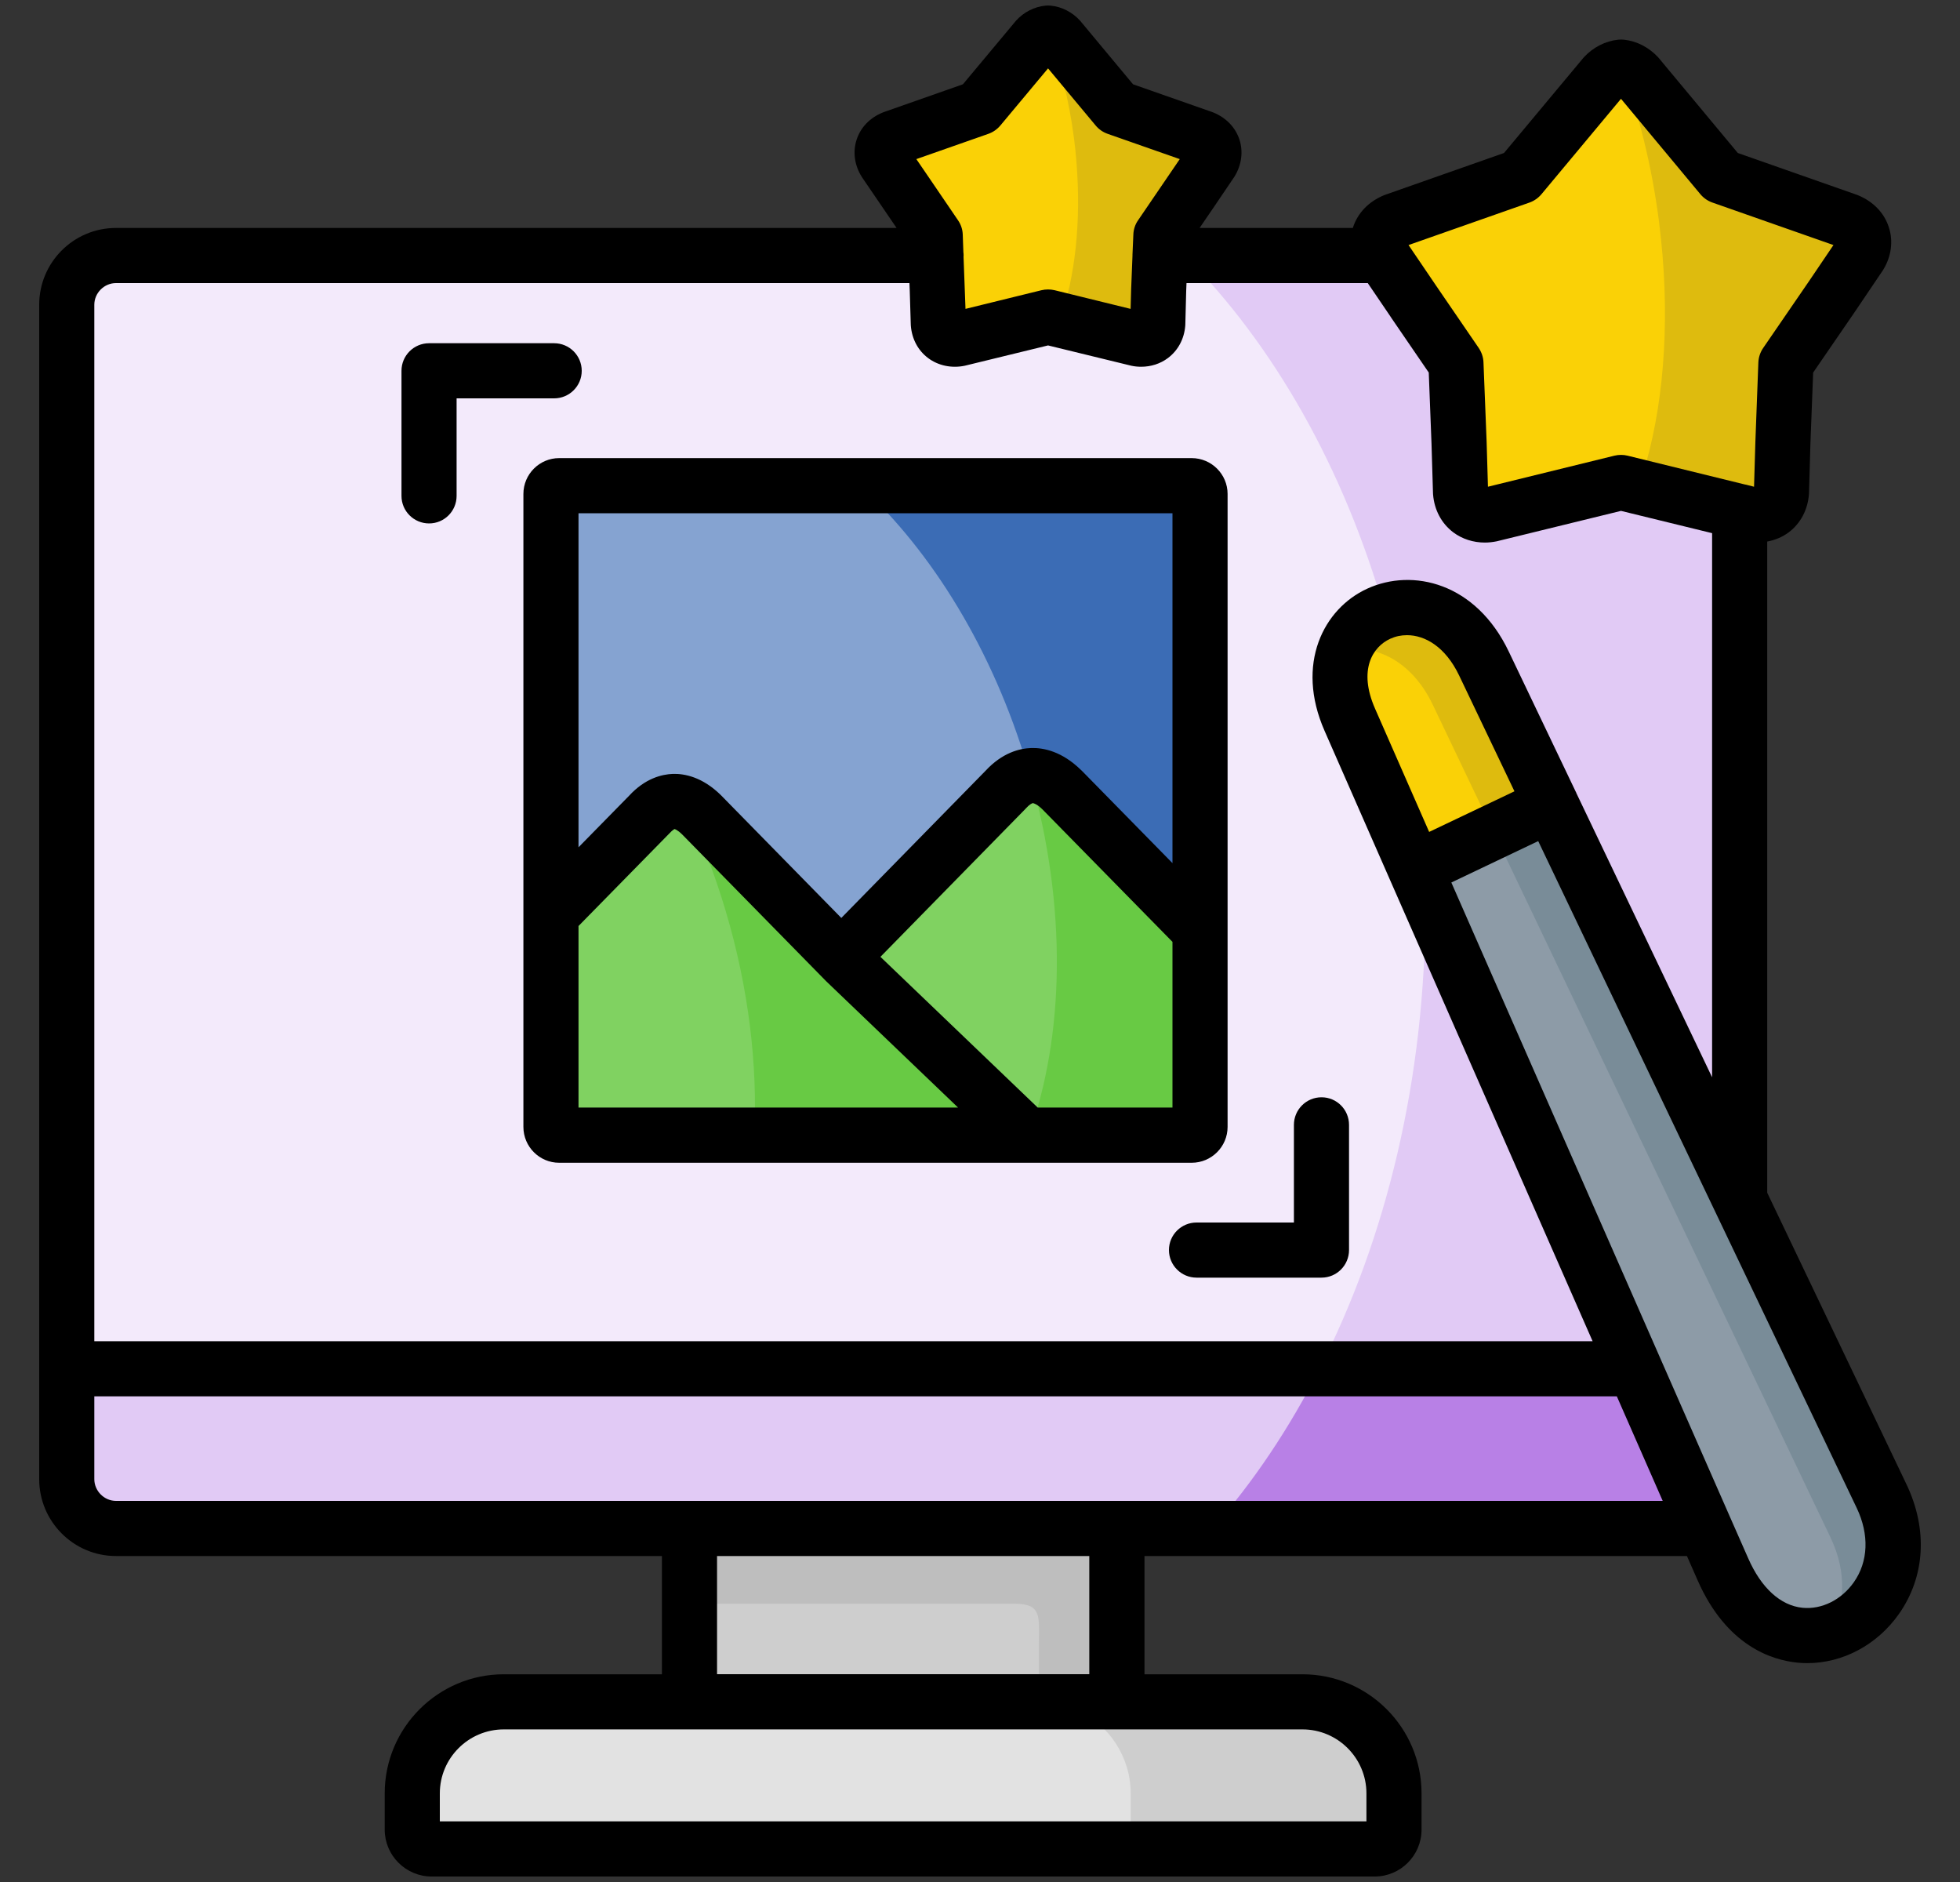<svg width="25" height="24" viewBox="0 0 25 24" fill="none" xmlns="http://www.w3.org/2000/svg">
<rect x="0" y="0" width="25" height="24" fill="#333333" stroke="none"/>
<g clip-path="url(#clip0_32938_170043)">
<path fill-rule="evenodd" clip-rule="evenodd" d="M8.793 19.088H11.463H14.244V22.234H8.793V19.088Z" fill="#CECECE"/>
<path fill-rule="evenodd" clip-rule="evenodd" d="M14.244 21.702V19.491H11.463H11.3H8.793V20.451H10.472H12.937C13.293 20.451 13.252 20.616 13.252 20.959V21.702H14.244Z" fill="#BEBEBE"/>
<path fill-rule="evenodd" clip-rule="evenodd" d="M6.425 21.702C5.783 21.702 5.258 22.227 5.258 22.87V23.332C5.258 23.467 5.369 23.578 5.505 23.578H17.533C17.67 23.578 17.78 23.467 17.78 23.332V22.87C17.78 22.227 17.255 21.702 16.613 21.702C13.415 21.702 9.623 21.702 6.425 21.702Z" fill="#E2E2E2"/>
<path fill-rule="evenodd" clip-rule="evenodd" d="M17.781 22.87C17.781 22.227 17.256 21.702 16.614 21.702H14.246H14.023H13.254C13.438 21.702 13.612 21.744 13.767 21.821C13.957 21.914 14.119 22.058 14.233 22.234C14.352 22.419 14.422 22.636 14.422 22.87V23.332C14.422 23.467 14.311 23.578 14.176 23.578H17.534C17.671 23.578 17.781 23.467 17.781 23.332V22.87Z" fill="#CECECE"/>
<path fill-rule="evenodd" clip-rule="evenodd" d="M0.852 3.886V17.455L11.521 18.473L22.19 17.455V3.886C22.19 3.541 21.906 3.258 21.561 3.258H1.479C1.134 3.258 0.852 3.541 0.852 3.886Z" fill="#F3EAFB"/>
<path fill-rule="evenodd" clip-rule="evenodd" d="M22.19 17.455H0.852V18.863C0.852 19.208 1.134 19.491 1.479 19.491H8.795H14.247H21.561C21.906 19.491 22.19 19.208 22.19 18.863V17.455Z" fill="#E1CAF5"/>
<path fill-rule="evenodd" clip-rule="evenodd" d="M15.197 6.194H7.128C7.071 6.194 7.023 6.24 7.023 6.299V14.371C7.023 14.428 7.071 14.476 7.128 14.476H15.197C15.255 14.476 15.303 14.428 15.303 14.371V6.299C15.303 6.24 15.255 6.194 15.197 6.194Z" fill="#85A3D1"/>
<path fill-rule="evenodd" clip-rule="evenodd" d="M8.276 10.39L7.023 11.665V14.371C7.023 14.428 7.071 14.476 7.13 14.476H13.092L10.781 12.262L10.728 12.208L8.944 10.39C8.715 10.164 8.48 10.164 8.276 10.39Z" fill="#80D261"/>
<path fill-rule="evenodd" clip-rule="evenodd" d="M12.823 10.073L10.73 12.208L10.784 12.262L13.094 14.476H15.199C15.257 14.476 15.305 14.428 15.305 14.371V12.208V11.867L13.544 10.073C13.317 9.85 13.084 9.831 12.878 10.02C12.859 10.036 12.842 10.054 12.823 10.073Z" fill="#80D261"/>
<path fill-rule="evenodd" clip-rule="evenodd" d="M10.731 12.208L8.947 10.39C8.873 10.317 8.797 10.268 8.723 10.241C8.932 10.671 9.113 11.133 9.257 11.62C9.55 12.605 9.664 13.58 9.621 14.476H13.094L10.784 12.262L10.731 12.208Z" fill="#68CA44"/>
<path fill-rule="evenodd" clip-rule="evenodd" d="M15.197 6.194H10.973C11.886 7.035 12.664 8.287 13.108 9.782C13.119 9.818 13.129 9.855 13.14 9.892C13.271 9.88 13.408 9.941 13.542 10.073L15.303 11.867V6.299C15.303 6.24 15.255 6.194 15.197 6.194Z" fill="#3B6CB5"/>
<path fill-rule="evenodd" clip-rule="evenodd" d="M15.303 11.867L13.542 10.073C13.408 9.941 13.271 9.88 13.14 9.892C13.617 11.572 13.576 13.217 13.121 14.476H15.197C15.255 14.476 15.303 14.428 15.303 14.371V12.208V11.867Z" fill="#68CA44"/>
<path fill-rule="evenodd" clip-rule="evenodd" d="M21.703 19.386L20.854 17.455H16.832C16.445 18.216 15.985 18.902 15.465 19.491H21.562C21.623 19.491 21.681 19.483 21.737 19.466L21.703 19.386Z" fill="#B880E6"/>
<path fill-rule="evenodd" clip-rule="evenodd" d="M22.188 15.288V6.523L21.692 6.402L20.899 6.208L20.675 6.153L19.656 6.402L19.018 6.559C18.819 6.6 18.645 6.49 18.628 6.277L18.61 5.646L18.57 4.636L18.031 3.849L17.631 3.258H15.113C16.247 4.398 17.14 5.968 17.663 7.796C18.079 7.651 18.622 7.823 18.927 8.462L19.785 10.257L22.044 14.987L22.188 15.288Z" fill="#E1CAF5"/>
<path fill-rule="evenodd" clip-rule="evenodd" d="M20.758 17.236L18.18 11.369C18.181 11.433 18.181 11.497 18.181 11.56C18.181 13.754 17.682 15.787 16.832 17.455H20.854L20.758 17.236Z" fill="#E1CAF5"/>
<path fill-rule="evenodd" clip-rule="evenodd" d="M17.216 9.178L21.975 20.013C22.725 21.721 24.698 20.544 23.999 19.08L18.927 8.462C18.291 7.131 16.621 7.829 17.216 9.178Z" fill="#FAD106"/>
<path fill-rule="evenodd" clip-rule="evenodd" d="M22.043 14.987L19.784 10.257L18.051 11.083L20.755 17.236L21.7 19.386L21.974 20.013C22.725 21.721 24.697 20.543 23.998 19.08L22.043 14.987Z" fill="#8D9BA7"/>
<path fill-rule="evenodd" clip-rule="evenodd" d="M19.785 10.257L18.927 8.462C18.456 7.474 17.415 7.603 17.152 8.287C17.544 8.221 18.005 8.421 18.276 8.989L19.049 10.608L19.785 10.257Z" fill="#DEBB0E"/>
<path fill-rule="evenodd" clip-rule="evenodd" d="M22.046 14.987L19.787 10.257L19.051 10.608L22.046 16.878L23.349 19.608C23.567 20.064 23.526 20.492 23.343 20.814C23.945 20.631 24.393 19.901 24.001 19.08L22.046 14.987Z" fill="#798C98"/>
<path fill-rule="evenodd" clip-rule="evenodd" d="M18.035 3.849L18.573 4.636L18.613 5.646L18.631 6.277C18.649 6.49 18.823 6.6 19.021 6.559L19.659 6.402L20.678 6.153L21.695 6.402L22.335 6.559C22.534 6.6 22.707 6.49 22.725 6.277L22.743 5.646L22.782 4.636L23.364 3.788L23.722 3.258C23.826 3.091 23.773 2.899 23.567 2.815L22.948 2.597L21.961 2.251L21.305 1.464L20.894 0.97C20.833 0.904 20.756 0.864 20.678 0.856C20.599 0.864 20.523 0.904 20.462 0.97L20.051 1.464L19.394 2.251L18.407 2.597L17.789 2.815C17.584 2.899 17.529 3.091 17.634 3.258L18.035 3.849Z" fill="#FAD106"/>
<path fill-rule="evenodd" clip-rule="evenodd" d="M22.781 4.636L23.363 3.788L23.721 3.258C23.825 3.091 23.771 2.899 23.566 2.815L22.947 2.597L21.96 2.251L21.304 1.464L20.893 0.97C20.834 0.904 20.758 0.865 20.68 0.858C20.901 1.443 21.068 2.108 21.16 2.82C21.178 2.968 21.194 3.114 21.206 3.258C21.298 4.38 21.18 5.412 20.901 6.208C21.379 6.325 21.856 6.442 22.334 6.559C22.533 6.6 22.706 6.49 22.724 6.277L22.742 5.646L22.781 4.636Z" fill="#DEBB0E"/>
<path fill-rule="evenodd" clip-rule="evenodd" d="M11.56 2.467L11.928 3.006L11.954 3.696L11.967 4.127C11.979 4.273 12.097 4.348 12.234 4.32L12.67 4.214L13.367 4.042L14.063 4.214L14.499 4.32C14.635 4.348 14.754 4.273 14.766 4.127L14.778 3.696L14.806 3.006L15.202 2.426L15.448 2.064C15.518 1.948 15.482 1.817 15.342 1.76L14.918 1.611L14.243 1.375L13.795 0.838L13.514 0.499C13.473 0.454 13.421 0.428 13.367 0.422C13.312 0.428 13.261 0.454 13.219 0.499L12.937 0.838L12.489 1.375L11.815 1.611L11.392 1.76C11.251 1.817 11.214 1.948 11.286 2.064L11.56 2.467Z" fill="#FAD106"/>
<path fill-rule="evenodd" clip-rule="evenodd" d="M14.808 3.006L15.204 2.426L15.45 2.064C15.52 1.948 15.484 1.817 15.343 1.76L14.92 1.611L14.245 1.375L13.797 0.838L13.516 0.499C13.475 0.454 13.424 0.428 13.371 0.422C13.521 0.822 13.636 1.277 13.699 1.764C13.712 1.865 13.723 1.964 13.73 2.064C13.793 2.831 13.712 3.537 13.521 4.08C13.849 4.161 14.175 4.24 14.501 4.32C14.636 4.348 14.756 4.273 14.768 4.127L14.78 3.696L14.808 3.006Z" fill="#DEBB0E"/>
<path d="M15.658 14.371V6.299C15.658 6.047 15.452 5.842 15.2 5.842H7.132C6.881 5.842 6.676 6.047 6.676 6.299V11.663C6.676 11.666 6.676 11.669 6.676 11.672V14.371C6.676 14.623 6.881 14.828 7.132 14.828H15.2C15.452 14.828 15.658 14.623 15.658 14.371ZM14.955 6.545V11.007L13.796 9.826C13.794 9.825 13.793 9.824 13.791 9.822C13.546 9.581 13.311 9.535 13.155 9.539C13.005 9.544 12.784 9.598 12.569 9.831L10.731 11.706L9.199 10.144C9.197 10.142 9.196 10.141 9.194 10.139C8.96 9.909 8.733 9.865 8.584 9.869C8.441 9.874 8.228 9.926 8.024 10.148L7.379 10.805V6.545H14.955V6.545ZM7.379 11.809L8.53 10.636C8.533 10.633 8.537 10.629 8.54 10.626C8.58 10.582 8.604 10.573 8.603 10.572C8.607 10.573 8.639 10.581 8.699 10.639L10.534 12.509C10.536 12.511 10.539 12.514 10.541 12.516L12.22 14.124H7.379V11.809ZM13.236 14.124L11.23 12.202L13.076 10.319C13.079 10.316 13.082 10.312 13.085 10.309C13.134 10.255 13.166 10.242 13.175 10.242C13.187 10.244 13.229 10.255 13.296 10.321L14.955 12.011V14.124H13.236V14.124Z" fill="black"/>
<path d="M7.42 4.729C7.42 4.534 7.262 4.377 7.068 4.377H5.473C5.279 4.377 5.121 4.534 5.121 4.729V6.324C5.121 6.518 5.279 6.675 5.473 6.675C5.667 6.675 5.824 6.518 5.824 6.324V5.08H7.068C7.262 5.08 7.42 4.923 7.42 4.729Z" fill="black"/>
<path d="M16.856 13.993C16.662 13.993 16.504 14.15 16.504 14.345V15.59H15.262C15.068 15.59 14.91 15.747 14.91 15.941C14.91 16.135 15.068 16.293 15.262 16.293H16.856C17.05 16.293 17.207 16.135 17.207 15.941V14.345C17.207 14.15 17.05 13.993 16.856 13.993Z" fill="black"/>
<path d="M24.317 18.928L22.541 15.21V6.906C22.641 6.888 22.735 6.848 22.815 6.789C22.965 6.676 23.057 6.504 23.073 6.306C23.073 6.3 23.074 6.294 23.074 6.288L23.092 5.659L23.127 4.751L23.653 3.985L24.011 3.455C24.014 3.451 24.016 3.447 24.019 3.443C24.124 3.274 24.151 3.074 24.092 2.897C24.033 2.713 23.892 2.569 23.697 2.489C23.692 2.487 23.686 2.485 23.681 2.483L22.166 1.951L21.162 0.745C21.159 0.741 21.155 0.736 21.151 0.732C21.032 0.603 20.876 0.523 20.712 0.506C20.688 0.504 20.665 0.504 20.641 0.506C20.476 0.523 20.32 0.603 20.201 0.732C20.197 0.737 20.193 0.741 20.19 0.745L19.184 1.951L17.671 2.483C17.665 2.485 17.66 2.487 17.655 2.489C17.459 2.569 17.318 2.715 17.258 2.899C17.257 2.901 17.257 2.904 17.256 2.907H15.301L15.495 2.623L15.74 2.261C15.743 2.256 15.746 2.252 15.749 2.247C15.837 2.102 15.859 1.932 15.809 1.779C15.757 1.623 15.639 1.501 15.475 1.434C15.47 1.432 15.465 1.43 15.459 1.428L14.452 1.075L13.786 0.275C13.782 0.27 13.779 0.266 13.775 0.262C13.676 0.154 13.543 0.086 13.402 0.072C13.379 0.07 13.357 0.07 13.334 0.072C13.193 0.086 13.06 0.154 12.961 0.262C12.957 0.266 12.954 0.27 12.951 0.274L12.282 1.075L11.277 1.428C11.271 1.43 11.266 1.432 11.261 1.434C11.096 1.501 10.977 1.624 10.926 1.782C10.876 1.935 10.899 2.105 10.988 2.249C10.991 2.253 10.994 2.258 10.996 2.262L11.271 2.665C11.271 2.665 11.271 2.665 11.271 2.665L11.436 2.907H1.479C0.939 2.907 0.5 3.346 0.5 3.886V18.863C0.5 19.403 0.939 19.843 1.479 19.843H8.443V21.351H6.426C5.589 21.351 4.907 22.032 4.907 22.87V23.332C4.907 23.662 5.176 23.93 5.506 23.93H17.534C17.864 23.93 18.132 23.662 18.132 23.332V22.87C18.132 22.032 17.451 21.351 16.613 21.351H14.598V19.843H21.517L21.654 20.154C22.023 20.993 22.607 21.171 22.922 21.202C22.965 21.207 23.009 21.209 23.052 21.209C23.505 21.209 23.944 20.976 24.221 20.582C24.556 20.105 24.591 19.502 24.317 18.928ZM19.509 2.583C19.568 2.562 19.621 2.525 19.662 2.476L20.676 1.26L21.688 2.476C21.729 2.525 21.782 2.562 21.842 2.583L23.386 3.125L23.072 3.589L22.49 4.437C22.452 4.492 22.431 4.556 22.428 4.622L22.39 5.635L22.373 6.207L22.295 6.187C22.282 6.183 22.268 6.18 22.255 6.178L20.76 5.811C20.732 5.804 20.704 5.801 20.676 5.801C20.648 5.801 20.62 5.804 20.592 5.811L18.979 6.207L18.962 5.632L18.922 4.622C18.92 4.556 18.898 4.492 18.861 4.437L18.323 3.651L17.966 3.125L19.509 2.583ZM12.606 1.707C12.666 1.686 12.719 1.649 12.76 1.6L13.368 0.872L13.975 1.6C14.015 1.649 14.069 1.686 14.129 1.707L15.048 2.029L14.517 2.808C14.479 2.862 14.458 2.926 14.456 2.992L14.445 3.246C14.445 3.25 14.445 3.254 14.445 3.258C14.445 3.259 14.445 3.259 14.445 3.26L14.428 3.686L14.421 3.939L13.452 3.701C13.397 3.688 13.339 3.688 13.284 3.701L12.315 3.939L12.29 3.272C12.29 3.267 12.291 3.263 12.291 3.258C12.291 3.244 12.29 3.23 12.288 3.216L12.28 2.992C12.278 2.926 12.257 2.863 12.219 2.808L11.852 2.269L11.688 2.029L12.606 1.707ZM1.203 3.886C1.203 3.736 1.329 3.61 1.479 3.61H11.6L11.604 3.707L11.617 4.138C11.617 4.144 11.618 4.15 11.618 4.156C11.632 4.324 11.71 4.47 11.838 4.566C11.967 4.663 12.138 4.699 12.306 4.664C12.31 4.663 12.314 4.662 12.318 4.661L13.368 4.405L14.418 4.661C14.421 4.662 14.426 4.663 14.43 4.664C14.472 4.673 14.513 4.677 14.555 4.677C14.68 4.677 14.8 4.639 14.897 4.566C15.025 4.47 15.104 4.324 15.118 4.156C15.118 4.15 15.118 4.144 15.119 4.137L15.13 3.71L15.134 3.61H17.446L17.742 4.046C17.742 4.047 17.742 4.047 17.742 4.047L18.224 4.751L18.259 5.656L18.278 6.288C18.278 6.294 18.279 6.3 18.279 6.306C18.295 6.504 18.387 6.676 18.537 6.789C18.651 6.874 18.792 6.919 18.94 6.919C18.99 6.919 19.04 6.913 19.091 6.903C19.095 6.902 19.099 6.901 19.103 6.9L20.676 6.515L21.838 6.799V13.738L20.106 10.113C20.105 10.111 20.105 10.108 20.104 10.106C20.102 10.104 20.101 10.101 20.1 10.099L19.245 8.31C18.826 7.431 18.019 7.241 17.439 7.507C16.884 7.761 16.519 8.465 16.895 9.32L17.731 11.224L20.314 17.104H1.203V3.886ZM19.317 10.091L18.229 10.609L17.539 9.037C17.539 9.037 17.539 9.037 17.539 9.037C17.322 8.544 17.507 8.249 17.732 8.146C17.797 8.116 17.869 8.1 17.946 8.1C18.175 8.1 18.435 8.246 18.611 8.613L19.317 10.091ZM16.613 22.054C17.063 22.054 17.429 22.42 17.429 22.87V23.227H5.61V22.87C5.61 22.42 5.976 22.054 6.426 22.054H16.613ZM9.146 21.35V19.843H13.894V21.35H9.146ZM14.246 19.14H8.795H1.479C1.329 19.14 1.203 19.013 1.203 18.863V17.807H20.623L21.208 19.14H14.246ZM23.646 20.177C23.488 20.402 23.237 20.527 22.991 20.503C22.711 20.475 22.464 20.25 22.298 19.871L22.06 19.331C22.059 19.328 22.058 19.326 22.057 19.324L21.177 17.321C21.176 17.319 21.175 17.317 21.174 17.314L18.512 11.254L19.62 10.726L23.683 19.231C23.844 19.569 23.831 19.914 23.646 20.177Z" fill="black"/>
</g>
<defs>
<clipPath id="clip0_32938_170043">
<rect width="24" height="24" fill="white" transform="translate(0.5 0)"/>
</clipPath>
</defs>
</svg>
